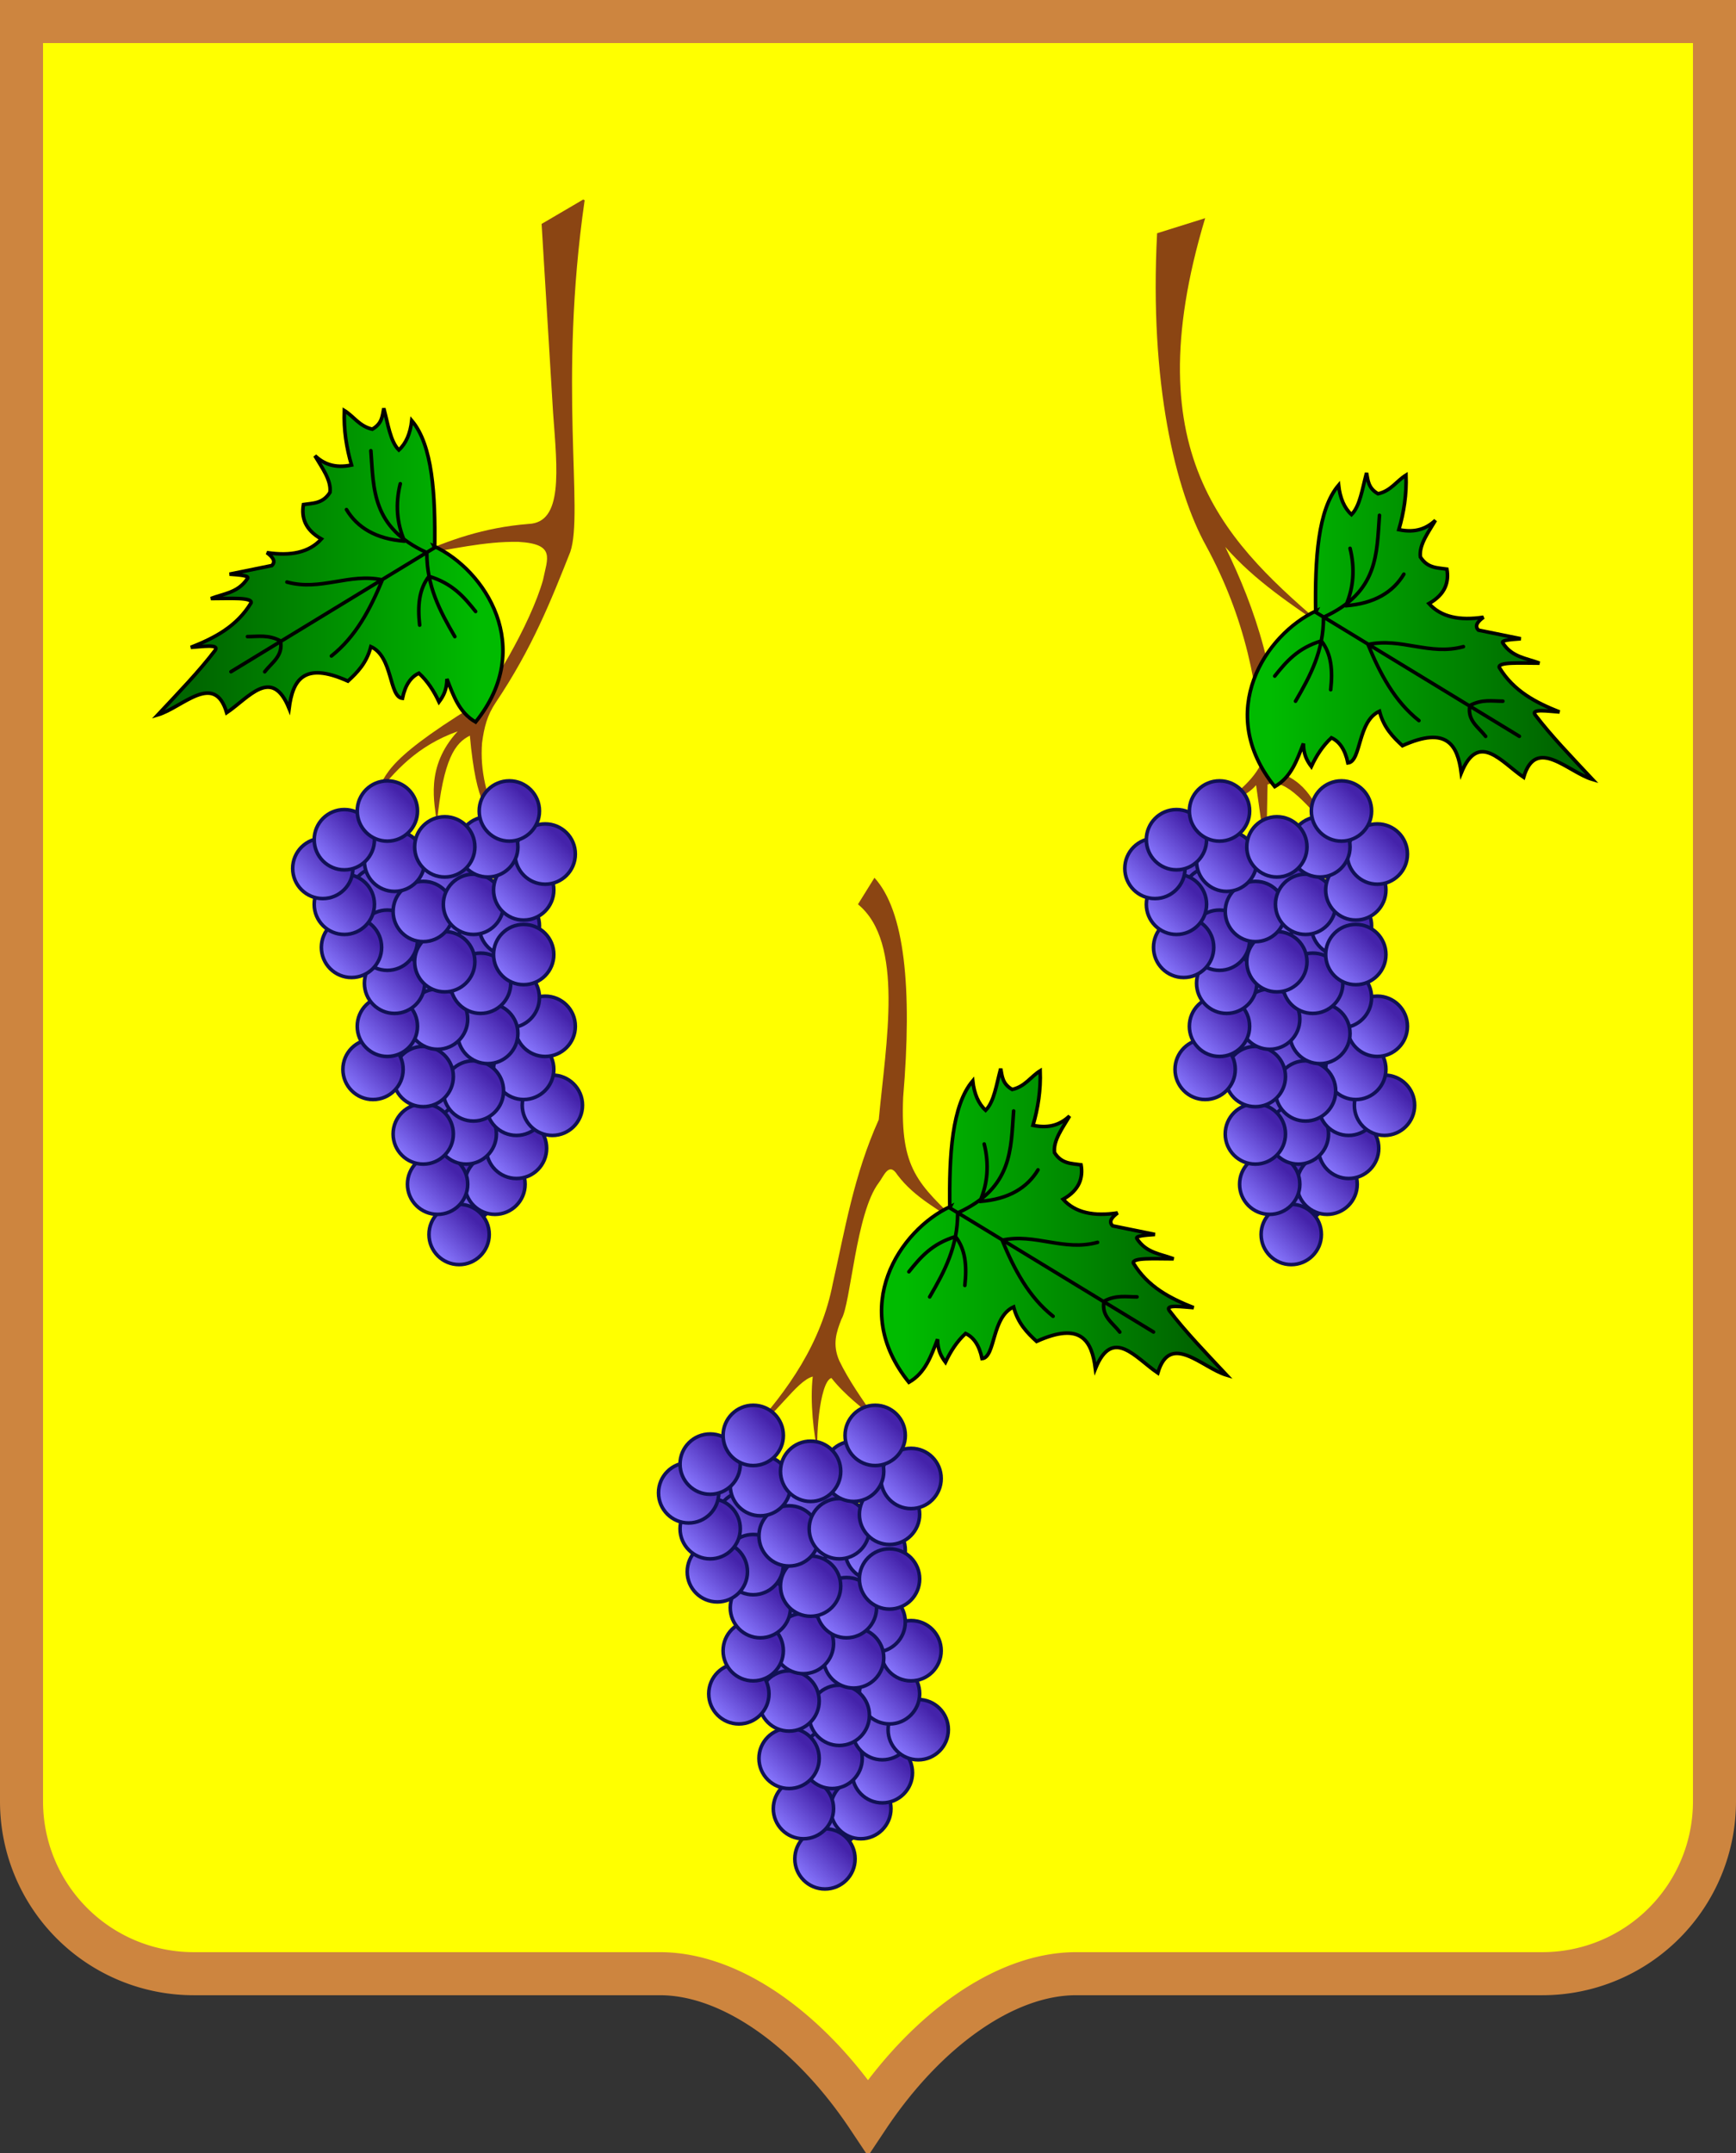 <?xml version="1.0" encoding="UTF-8" standalone="no"?>
<svg version="1.1" width="242" height="300" 
	xmlns="http://www.w3.org/2000/svg" 
	xmlns:xlink="http://www.w3.org/1999/xlink">

<rect width="100%" height="100%" fill="#333333" stroke="none"/>

<path style="fill:yellow;stroke:peru;stroke-width:6px" d="m 3,3 
	v 248 a24,24,0,0,0,24,24 h 65 c 10,0 21,8 29,20 
	c 8,-12 19,-20 29,-20 h 65 a24,24,0,0,0,24,-24 v -248 h -236 z"/>

<defs>
  <linearGradient id="grape_gradient" x1="0%" y1="100%" x2="100%" y2="0%">
	<stop offset="15%" stop-color="#87f"/>
	<stop offset="75%" stop-color="#42a"/>
  </linearGradient>
  <linearGradient id="leaf_gradient" x1="0%" x2="100%">
	<stop offset="15%" stop-color="#0b0"/>
	<stop offset="90%" stop-color="#060"/>
  </linearGradient>
  <circle id="gr" style="fill:url(#grape_gradient);stroke:#115;stroke-width:0.5px" cx="0" cy="0" r="4.2"/>
</defs>


<g fill="saddlebrown">
  <path d="m 121.9,122.3 -2.3,3.7 c 6.5,5.3 3.9,19.3 2.9,30 -3.5,7.8 -4.7,15.3 -6.4,22.8 -1.6,8.3 -6.2,14.9 -11.7,20.9 
	3.7,-2.3 6.6,-7.3 8.9,-7.9 -0.4,3.5 0.1,7.9 0.8,11.2 -0.5,-1.7 0.1,-10.5 1.8,-11 1.8,2.3 4.4,4.3 6.2,5.7 
	-1.9,-2.7 -3.8,-5.4 -5.1,-8.1 -1,-2.3 -0.4,-4 0.3,-5.8 1.3,-2.1 2,-14.8 5.2,-19 0.7,-0.9 1.4,-3 2.6,-1.1 
	2.4,3.2 5.9,4.9 9,7.1 -6.2,-5.9 -8.6,-7.9 -8.2,-17.9 1.3,-15.3 0.2,-26 -4,-30.6 z"/>
  <path d="m 81.3,27.8 -5.8,3.4 1.6,26.3 c 0.6,8.1 1.4,15.3 -3.4,15.5 -6.3,0.5 -11.2,2.3 -15.7,4.3 4.8,-0.7 9.5,-1.9 
	14.3,-1.8 5.2,0.3 4,2.3 3.4,5.3 -1.7,6.1 -7.7,16.2 -9.6,17.5 -13.3,8.2 -12.2,9.9 -14,12.9 2.9,-3.8 6.1,-7.3 
	11.7,-9.3 -4.6,5 -3.2,10 -2.9,12.8 0.9,-9.1 2.6,-11.2 4.6,-12.2 0.9,10 2.6,10.7 4.3,12.6 -2,-3.9 -2.9,-7.8 
	-2.6,-11.6 0.3,-2.2 0.7,-3.8 1.9,-5.6 5.1,-7.6 7.7,-14.2 10.4,-21 1.9,-5.6 -1.7,-23.3 2,-49 z"/>
  <path d="m 168,30.4 -6.7,2.1 c -1.1,21 2.6,35.9 6.8,43.5 5.5,10.1 7.4,19.8 7.9,30 -1.3,2.9 -3.7,4.4 -5.7,6.3 1.6,-0.9 
	3.4,-1.3 4.8,-2.9 l 1.4,9.9 0.2,-10 c 2.7,-1 5.7,3.3 8.7,6.2 -2,-2.7 -2.5,-6.1 -6.9,-7.8 -0.2,-13.3 -3.5,-22.9 
	-7.7,-31.5 4.1,4.7 9.3,8.1 14.4,11.6 C 171.4,76 157.9,63.9 168,30.4 z"/>
</g>


<g id="grapes">
<use xlink:href="#gr" transform="translate(116,253)"/>
<use xlink:href="#gr" transform="translate(113,241)"/>
<use xlink:href="#gr" transform="translate(111,225)"/>
<use xlink:href="#gr" transform="translate(109,232)"/>
<use xlink:href="#gr" transform="translate(101,209)"/>
<use xlink:href="#gr" transform="translate(115,216)"/>
<use xlink:href="#gr" transform="translate(113,209)"/>
<use xlink:href="#gr" transform="translate(118,220)"/>
<use xlink:href="#gr" transform="translate(122,216)"/>
<use xlink:href="#gr" transform="translate(104,212)"/>
<use xlink:href="#gr" transform="translate(115,259)"/>
<use xlink:href="#gr" transform="translate(120,252)"/>
<use xlink:href="#gr" transform="translate(112,252)"/>
<use xlink:href="#gr" transform="translate(123,247)"/>
<use xlink:href="#gr" transform="translate(116,245)"/>
<use xlink:href="#gr" transform="translate(110,245)"/>
<use xlink:href="#gr" transform="translate(123,241)"/>
<use xlink:href="#gr" transform="translate(115,234)"/>
<use xlink:href="#gr" transform="translate(128,241)"/>
<use xlink:href="#gr" transform="translate(124,236)"/>
<use xlink:href="#gr" transform="translate(117,239)"/>
<use xlink:href="#gr" transform="translate(110,237)"/>
<use xlink:href="#gr" transform="translate(103,236)"/>
<use xlink:href="#gr" transform="translate(127,230)"/>
<use xlink:href="#gr" transform="translate(122,226)"/>
<use xlink:href="#gr" transform="translate(119,231)"/>
<use xlink:href="#gr" transform="translate(112,229)"/>
<use xlink:href="#gr" transform="translate(105,230)"/>
<use xlink:href="#gr" transform="translate(106,224)"/>
<use xlink:href="#gr" transform="translate(118,224)"/>
<use xlink:href="#gr" transform="translate(113,221)"/>
<use xlink:href="#gr" transform="translate(124,220)"/>
<use xlink:href="#gr" transform="translate(105,218)"/>
<use xlink:href="#gr" transform="translate(100,219)"/>
<use xlink:href="#gr" transform="translate(110,214)"/>
<use xlink:href="#gr" transform="translate(99,213)"/>
<use xlink:href="#gr" transform="translate(106,207)"/>
<use xlink:href="#gr" transform="translate(117,213)"/>
<use xlink:href="#gr" transform="translate(124,211)"/>
<use xlink:href="#gr" transform="translate(127,206)"/>
<use xlink:href="#gr" transform="translate(119,205)"/>
<use xlink:href="#gr" transform="translate(113,205)"/>
<use xlink:href="#gr" transform="translate(96,208)"/>
<use xlink:href="#gr" transform="translate(99,204)"/>
<use xlink:href="#gr" transform="translate(105,200)"/>
<use xlink:href="#gr" transform="translate(122,200)"/>
</g>
<use xlink:href="#grapes" transform="translate(-51,-87)"/>
<use xlink:href="#grapes" transform="translate(65,-87)"/>


<g id="leaf">
  <path style="fill:url(#leaf_gradient);stroke:black;stroke-width:0.5" d="m 132.4,168.3 
	c -0.1,-7.4 0.3,-14.3 3.2,-17.7 0.2,1.8 0.8,3.2 1.8,4.1 1.2,-1.2 1.5,-3.6 2.1,-5.8 0.2,1 
	0.2,2.1 1.6,2.9 1.8,-0.4 2.6,-1.8 3.9,-2.6 0.1,2.7 -0.3,5.2 -1,7.6 2.4,0.5 3.9,-0.2 5.1,-1.3 -1,1.7 -2.3,3.4 
	-2.1,5.1 1,1.6 2.4,1.5 3.7,1.7 0.3,1.8 -0.2,3.5 -2.5,4.8 1.7,1.9 4.3,2.4 7.6,1.9 -0.8,0.6 -1.3,1.2 -0.7,1.8 
	l 5.9,1.2 c -1.4,0.1 -2.8,0.2 -2.5,0.6 1.3,2 3.3,2.1 5.1,2.8 -2.7,-0 -5.8,-0.2 -5.6,0.6 2,3.3 5.1,4.9 
	8.4,6.2 -1.6,-0.1 -4,-0.5 -3.4,0.4 2.2,2.9 5.1,5.9 8,9 -3.4,-1 -7.9,-6.1 -9.6,-0.3 -3.1,-2.1 -6.3,-6.5 
	-8.7,-0.6 -0.5,-3.9 -2,-6.6 -8.2,-3.8 -1.3,-1.2 -2.6,-2.5 -3.2,-4.8 -3.1,1.4 -2.5,7 -4.4,7.2 -0.4,-1.9 
	-1.2,-3 -2.3,-3.5 -1.2,1.1 -2.1,2.5 -2.8,4 -0.6,-0.8 -1.1,-1.7 -1.1,-3.2 -0.9,2.3 -1.7,4.7 -4,6 -8.4,-10.4 
	-1.3,-21.2 5.8,-24.5 z"/>
  <path style="fill:none;stroke:black;stroke-width:0.5;stroke-linecap:round" d="
	M 132.4,168.3 l 28.4,17.29 
	M 133.5,169 c 0,4.7 -1.8,8.1 -3.9,11.7 
	M 126.7,177.2 c 1.6,-2 3.2,-3.9 6.5,-4.9 1.4,1.8 1.6,4.1 1.3,6.8 
	M 146.8,183.4 c -3.4,-2.7 -5.4,-6.5 -7.1,-10.6 4.6,-1 8.6,1.6 13.3,0.3 
	M 133.5,169 c 7.7,-3.5 7.4,-8.9 7.8,-14.2 
	M 136.6,167.4 c 4,-0.3 6.6,-1.9 8.1,-4.4 
	M 136.6,167.4 c 1.1,-2.5 1.3,-5.2 0.6,-8 
	M 156.1,185.6 c -1,-1.3 -2.6,-2.2 -2.2,-4.3 1.7,-0.9 3.1,-0.6 4.6,-0.6"/>
</g>
<use xlink:href="#leaf" transform="translate(51,-83)"/>
<use xlink:href="#leaf" transform="scale(-1,1) translate(-193,-92)"/>

</svg>